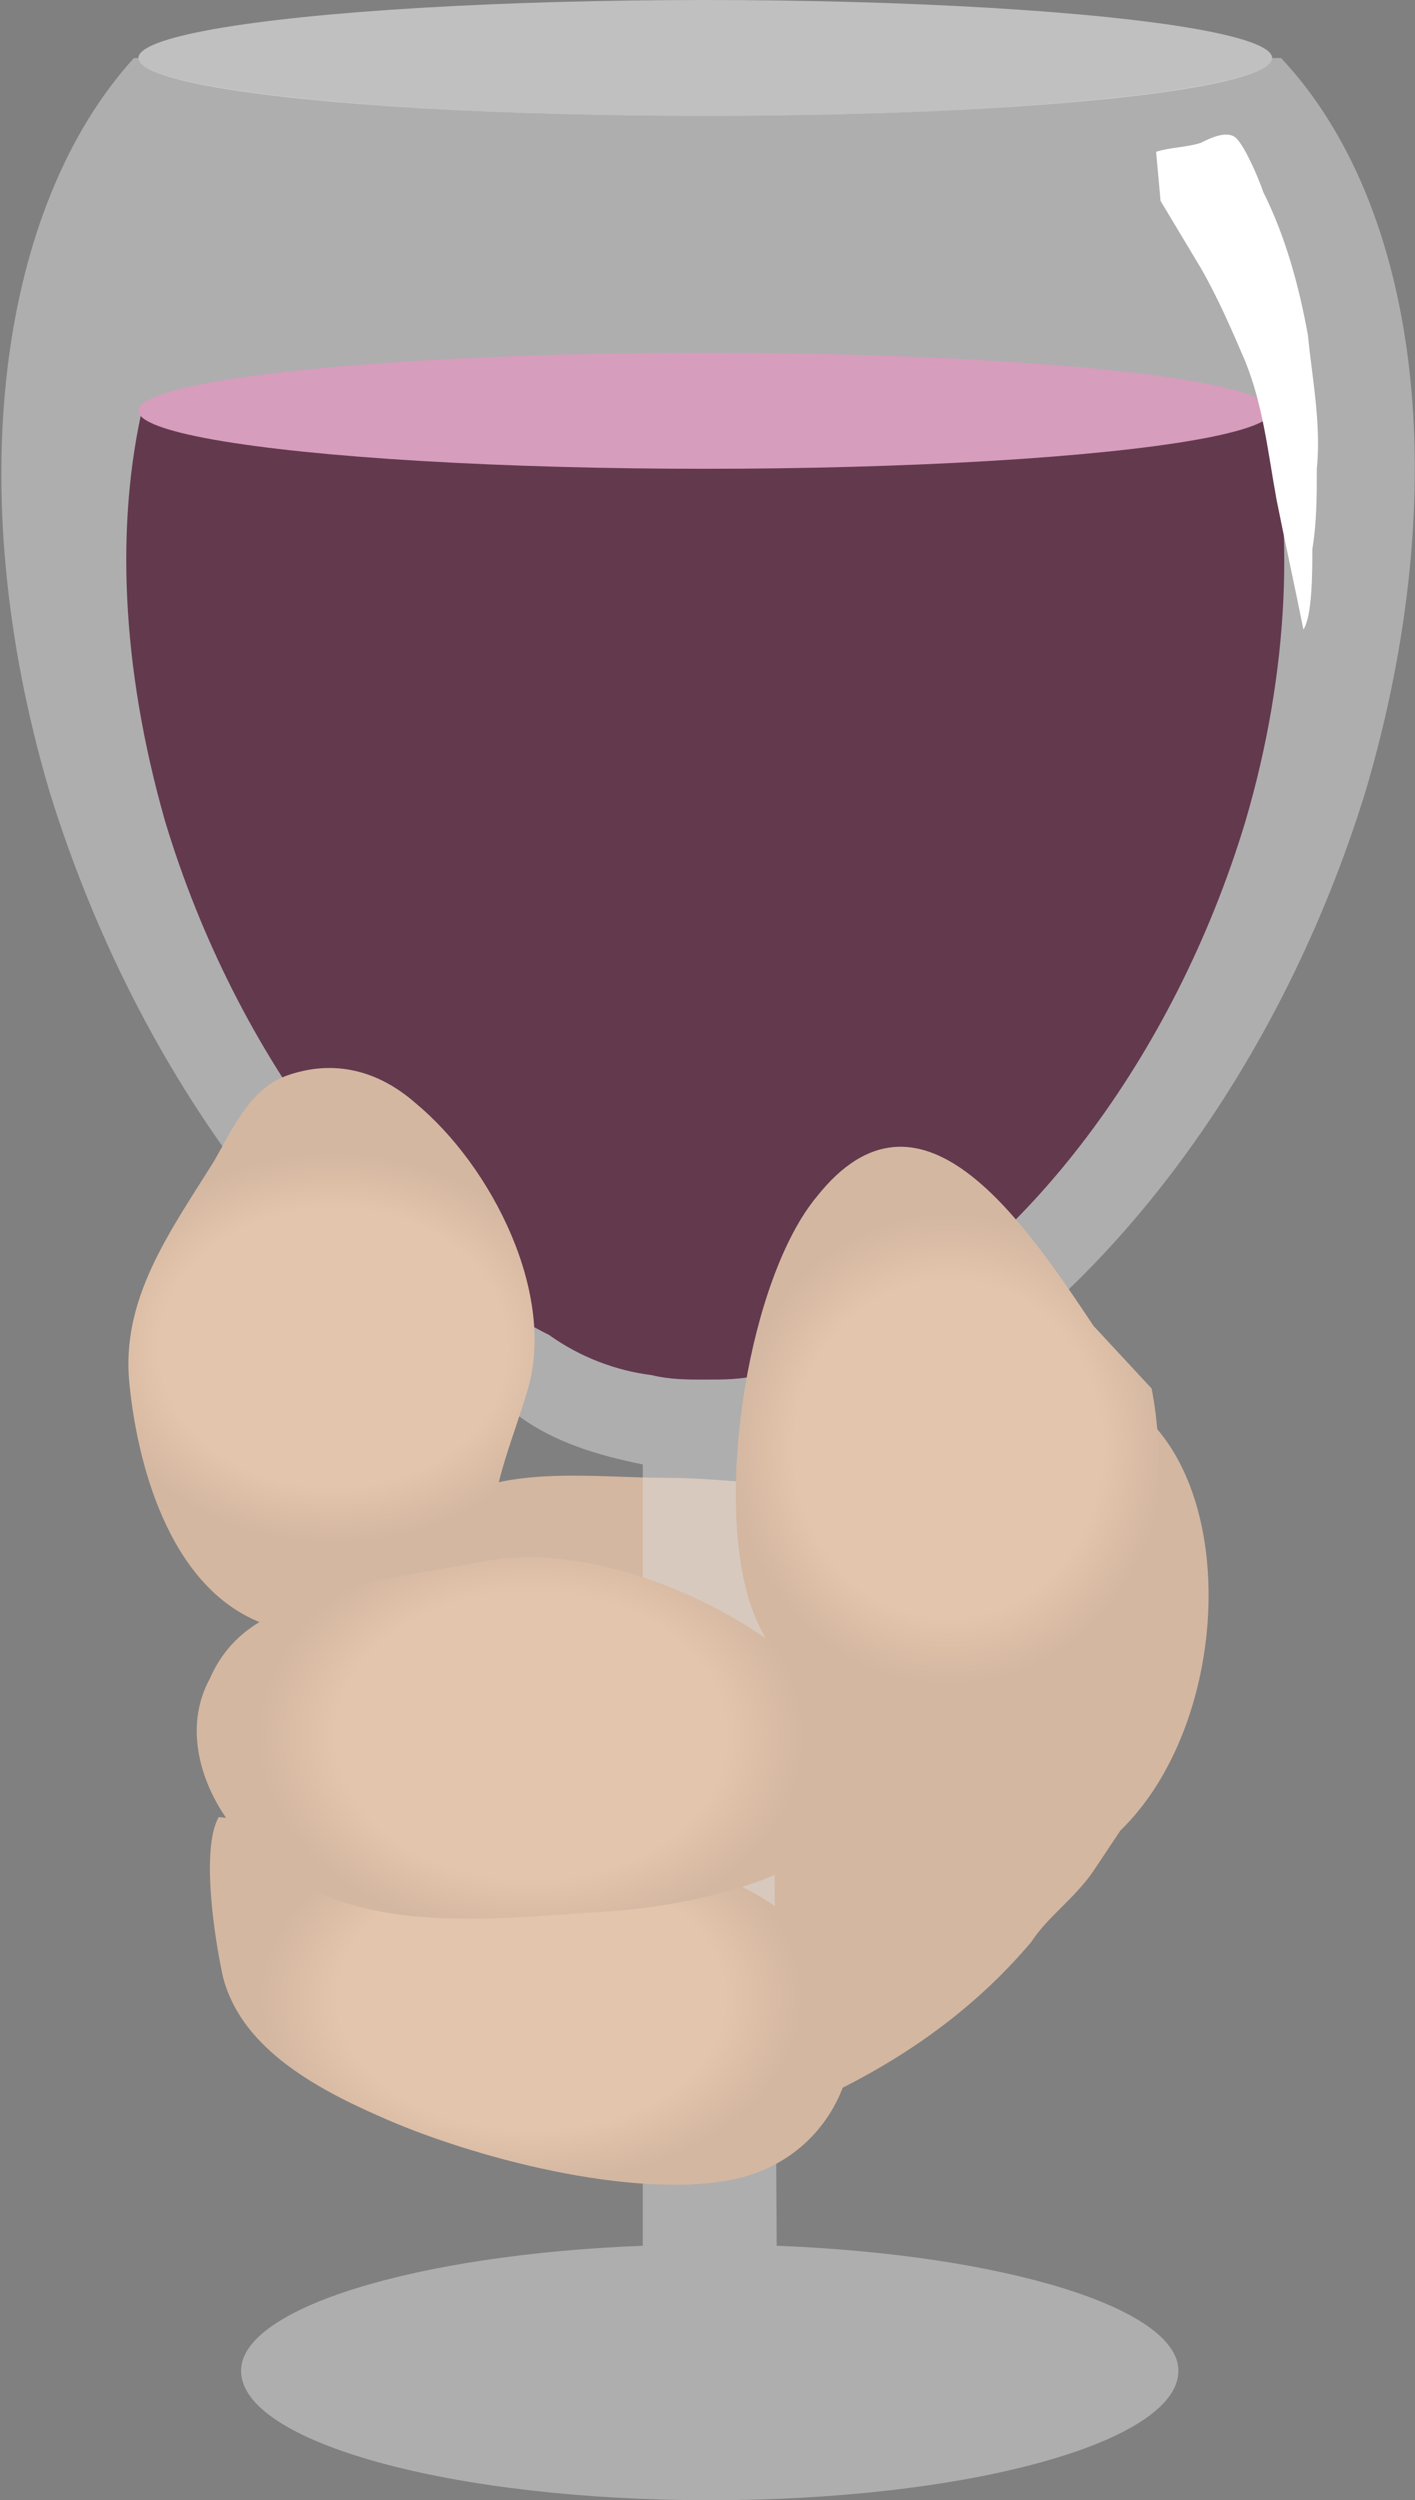 <?xml version="1.0" encoding="utf-8"?>
<!-- Generator: Adobe Illustrator 24.1.2, SVG Export Plug-In . SVG Version: 6.00 Build 0)  -->
<svg version="1.1" xmlns="http://www.w3.org/2000/svg" xmlns:xlink="http://www.w3.org/1999/xlink" x="0px" y="0px"
	 viewBox="0 0 31.7 56" style="enable-background:new 0 0 31.7 56;" xml:space="preserve">
<rect x="0" y="0" width="31.7" height="56" fill="#808080" stroke="none"/>
<style type="text/css">
	.st0{fill:#362920;}
	.st1{fill:url(#SVGID_1_);}
	.st2{fill:url(#SVGID_2_);}
	.st3{fill:url(#SVGID_3_);}
	.st4{fill:url(#SVGID_4_);}
	.st5{fill:url(#SVGID_5_);}
	.st6{fill:url(#SVGID_6_);}
	.st7{fill:#151616;}
	.st8{fill:#C63434;}
	.st9{fill:url(#SVGID_7_);}
	.st10{fill:url(#SVGID_8_);}
	.st11{fill:url(#SVGID_9_);}
	.st12{fill:url(#SVGID_10_);}
	.st13{fill:url(#SVGID_11_);}
	.st14{fill:#F5FFFF;}
	.st15{fill:url(#SVGID_12_);}
	.st16{fill:url(#SVGID_13_);}
	.st17{fill:none;stroke:#3A2B23;stroke-miterlimit:10;}
	.st18{fill:url(#SVGID_14_);}
	.st19{fill:url(#SVGID_15_);}
	.st20{fill:url(#SVGID_16_);}
	.st21{fill:url(#SVGID_17_);}
	.st22{fill:url(#SVGID_18_);}
	.st23{fill:url(#SVGID_19_);}
	.st24{fill:#5B2228;}
	.st25{fill:url(#SVGID_20_);}
	.st26{fill:#D4B7A1;}
	.st27{opacity:0.5;fill:#DDDDDD;}
	.st28{fill:#63394E;}
	.st29{fill:#D69DBC;}
	.st30{opacity:0.5;fill:#FFFFFF;}
	.st31{fill:#FFFFFF;}
	.st32{fill:url(#SVGID_21_);}
	.st33{fill:url(#SVGID_22_);}
	.st34{fill:url(#SVGID_23_);}
	.st35{fill:url(#SVGID_24_);}
	.st36{fill:url(#SVGID_25_);}
	.st37{fill:url(#SVGID_26_);}
	.st38{fill:url(#SVGID_27_);}
	.st39{fill:url(#SVGID_28_);}
	.st40{fill:#CED6D6;}
	.st41{fill:url(#SVGID_29_);}
	.st42{fill:url(#SVGID_30_);}
	.st43{fill:url(#SVGID_31_);}
	.st44{fill:#E2A696;}
	.st45{fill:#EFB19C;}
	.st46{fill:url(#SVGID_32_);}
	.st47{fill:url(#SVGID_33_);}
	.st48{fill:url(#SVGID_34_);}
	.st49{fill:url(#SVGID_35_);}
	.st50{fill:url(#SVGID_36_);}
	.st51{fill:url(#SVGID_37_);}
	.st52{fill:url(#SVGID_38_);}
	.st53{fill:url(#SVGID_39_);}
	.st54{fill:url(#SVGID_40_);}
	.st55{fill:url(#SVGID_41_);}
	.st56{fill:url(#SVGID_42_);}
	.st57{fill:url(#SVGID_43_);}
	.st58{fill:url(#SVGID_44_);}
	.st59{fill:#FCCC3E;}
	.st60{fill:url(#SVGID_45_);}
	.st61{fill:#E8801F;}
	.st62{fill:url(#SVGID_46_);}
	.st63{fill:url(#SVGID_47_);}
	.st64{fill:url(#SVGID_48_);}
	.st65{fill:url(#SVGID_49_);}
	.st66{fill:url(#SVGID_50_);}
	.st67{fill:url(#SVGID_51_);}
	.st68{fill:url(#SVGID_52_);}
	.st69{fill:url(#SVGID_53_);}
	.st70{fill:url(#SVGID_54_);}
	.st71{fill:url(#SVGID_55_);}
	.st72{fill:url(#SVGID_56_);}
	.st73{fill:url(#SVGID_57_);}
	.st74{fill:url(#SVGID_58_);}
	.st75{fill:#3A2B23;}
	.st76{fill:url(#SVGID_59_);}
	.st77{fill:url(#SVGID_60_);}
	.st78{fill:url(#SVGID_61_);}
	.st79{fill:url(#SVGID_62_);}
	.st80{fill:url(#SVGID_63_);}
	.st81{fill:url(#SVGID_64_);}
	.st82{fill:url(#SVGID_65_);}
	.st83{fill:url(#SVGID_66_);}
	.st84{fill:url(#SVGID_67_);}
	.st85{fill:url(#SVGID_68_);}
	.st86{fill:url(#SVGID_69_);}
	.st87{fill:url(#SVGID_70_);}
	.st88{fill:url(#SVGID_71_);}
	.st89{fill:url(#SVGID_72_);}
	.st90{fill:url(#SVGID_73_);}
	.st91{fill:url(#SVGID_74_);}
	.st92{fill:url(#SVGID_75_);}
	.st93{fill:url(#SVGID_76_);}
	.st94{fill:url(#SVGID_77_);}
	.st95{fill:url(#SVGID_78_);}
	.st96{fill:url(#SVGID_79_);}
	.st97{fill:url(#SVGID_80_);}
	.st98{fill:url(#SVGID_81_);}
	.st99{fill:url(#SVGID_82_);}
	.st100{fill:url(#SVGID_83_);}
	.st101{fill:url(#SVGID_84_);}
	.st102{fill:url(#SVGID_85_);}
	.st103{fill:url(#SVGID_86_);}
	.st104{fill:url(#SVGID_87_);}
	.st105{fill:url(#SVGID_88_);}
	.st106{fill:url(#SVGID_89_);}
	.st107{fill:url(#SVGID_90_);}
	.st108{fill:url(#SVGID_91_);}
	.st109{fill:url(#SVGID_92_);}
	.st110{fill:url(#SVGID_93_);}
	.st111{fill:url(#SVGID_94_);}
	.st112{fill:#242223;}
	.st113{fill:#F9C43C;}
	.st114{fill:#FEFEFE;}
	.st115{display:none;}
	.st116{display:inline;opacity:0.25;}
</style>
<g id="Layer_1">
	<g>
		<g>
			<path class="st26" d="M8.8,44.8c0.9,0.6,1.9,0.8,3,0.9c0.4,0,0.7,0,1.1,0.1c1.4,0.8,3.1,1.2,4.7,1.1c0.4,0,0.8,0,1.2-0.1
				c1.8-0.9,3.2-2,4.3-3.3c0.2-0.3,0.4-0.5,0.7-0.8c0.2-0.2,0.5-0.5,0.7-0.8c0.2-0.3,0.4-0.6,0.6-0.9c3.5-3.4,2.5-12.7-4.2-9.4
				c-0.3,0.2-0.5,0.5-0.8,0.7c-0.2,0.3-0.5,0.6-0.7,0.9c-0.2,0-0.5,0.1-0.7,0.1c-1.3,0-2.6-0.2-3.8-0.2c-1.6,0-3.6-0.3-5,0.6
				c-1.7,1.1-2,3.3-2.1,5.1c0,1.5,0.2,3.1,0.5,4.6"/>
		</g>
		<g>
			<path class="st27" d="M17.3,32.8c1-0.2,2-0.5,2.8-1.1c4.4-2.3,8.5-7.5,10.5-14c2-6.8,1.2-13.1-1.9-16.4h-0.2
				c0,0.7-5.7,1.3-12.7,1.3c-7,0-12.7-0.6-12.7-1.3H3c-3,3.3-3.9,9.6-1.9,16.4c2,6.5,6.1,11.8,10.5,14c0.8,0.6,1.8,0.9,2.8,1.1
				c0,0,0,0,0,0v17.5c-5.1,0.2-9,1.4-9,2.8c0,1.6,4.7,2.9,10.5,2.9s10.5-1.3,10.5-2.9c0-1.4-3.9-2.6-9-2.8L17.3,32.8
				C17.3,32.8,17.3,32.8,17.3,32.8z"/>
			<path class="st28" d="M3.7,18.4c1.6,5.3,5,9.7,8.6,11.5c0.7,0.5,1.5,0.8,2.3,0.9c0.4,0.1,0.8,0.1,1.2,0.1c0.4,0,0.8,0,1.2-0.1
				c0.9-0.1,1.6-0.4,2.3-0.9c3.6-1.8,7-6.2,8.6-11.5c1-3.4,1.1-6.7,0.5-9.3H3.2C2.6,11.7,2.7,14.9,3.7,18.4z"/>
			<ellipse class="st29" cx="15.8" cy="9.2" rx="12.7" ry="1.3"/>
			<ellipse class="st30" cx="15.8" cy="1.3" rx="12.7" ry="1.3"/>
			<g>
				<path class="st31" d="M26,4.5c0.3,0.5,0.6,1,0.9,1.5c0.4,0.7,0.7,1.4,1,2.1c0.4,1,0.5,2,0.7,3.1c0.2,1,0.4,1.9,0.6,2.9
					c0.2-0.3,0.2-1.3,0.2-1.8c0.1-0.6,0.1-1.2,0.1-1.8c0.1-1-0.1-2-0.2-3c-0.2-1.1-0.5-2.2-1-3.2c-0.1-0.3-0.4-1-0.6-1.2
					c-0.2-0.2-0.6,0-0.8,0.1c-0.3,0.1-0.7,0.1-1,0.2"/>
			</g>
		</g>
		<g>
			
				<radialGradient id="SVGID_1_" cx="21.249" cy="-19.055" r="4.852" gradientTransform="matrix(1 0 0 1.092 0 53.26)" gradientUnits="userSpaceOnUse">
				<stop  offset="0.712" style="stop-color:#E3C4AC"/>
				<stop  offset="1" style="stop-color:#D4B7A1"/>
			</radialGradient>
			<path class="st1" d="M24.5,29.7c-1.6-2.4-3.9-5.8-6.2-2.9c-1.5,1.8-2.3,6.6-1.5,9.1c0.9,2.7,4.1,3.8,6.1,3.2
				c2.4-0.7,3.5-4.9,2.9-8"/>
		</g>
		<g>
			
				<radialGradient id="SVGID_2_" cx="11.903" cy="78.838" r="6.091" gradientTransform="matrix(1 0 0 0.683 0 -9.095)" gradientUnits="userSpaceOnUse">
				<stop  offset="0.712" style="stop-color:#E3C4AC"/>
				<stop  offset="1" style="stop-color:#D4B7A1"/>
			</radialGradient>
			<path class="st2" d="M4.9,40.7c-0.4,0.7-0.1,2.7,0.1,3.6c0.4,1.5,1.9,2.4,3.5,3.1c2,0.9,5.7,1.9,8,1.4c2.6-0.6,3.4-3.7,1.7-5.4
				c-1.8-1.9-5.2-2.3-8-2.2"/>
		</g>
		<g>
			
				<radialGradient id="SVGID_3_" cx="7.467" cy="30.188" r="5.478" gradientTransform="matrix(1 0 0 0.8 0 6.037)" gradientUnits="userSpaceOnUse">
				<stop  offset="0.712" style="stop-color:#E3C4AC"/>
				<stop  offset="1" style="stop-color:#D4B7A1"/>
			</radialGradient>
			<path class="st3" d="M6,36.4C3.9,35.7,3.1,33,2.9,31c-0.2-1.9,0.9-3.4,1.9-5c0.4-0.7,0.8-1.6,1.6-1.9c1.1-0.4,2.1-0.1,2.9,0.6
				c1.7,1.4,3.2,4.3,2.5,6.5c-0.3,1-0.7,1.9-0.8,3c-0.1,1.4-0.5,1.3-1.7,1.6"/>
		</g>
		<g>
			
				<radialGradient id="SVGID_4_" cx="11.897" cy="55.544" r="6.143" gradientTransform="matrix(1 0 0 0.736 0 -2.004)" gradientUnits="userSpaceOnUse">
				<stop  offset="0.712" style="stop-color:#E3C4AC"/>
				<stop  offset="1" style="stop-color:#D4B7A1"/>
			</radialGradient>
			<path class="st4" d="M10.7,35c2.6-0.6,6.4,1.1,8,3.1c2.5,3.3-2.4,4.5-4.9,4.7c-3.2,0.2-6.5,0.7-8.6-1.9c-0.7-0.9-1.1-2.2-0.5-3.3
				C5.4,36,7,35.9,8.4,35.4"/>
		</g>
	</g>
</g>
<g id="Layer_2" class="st115">
</g>
</svg>
